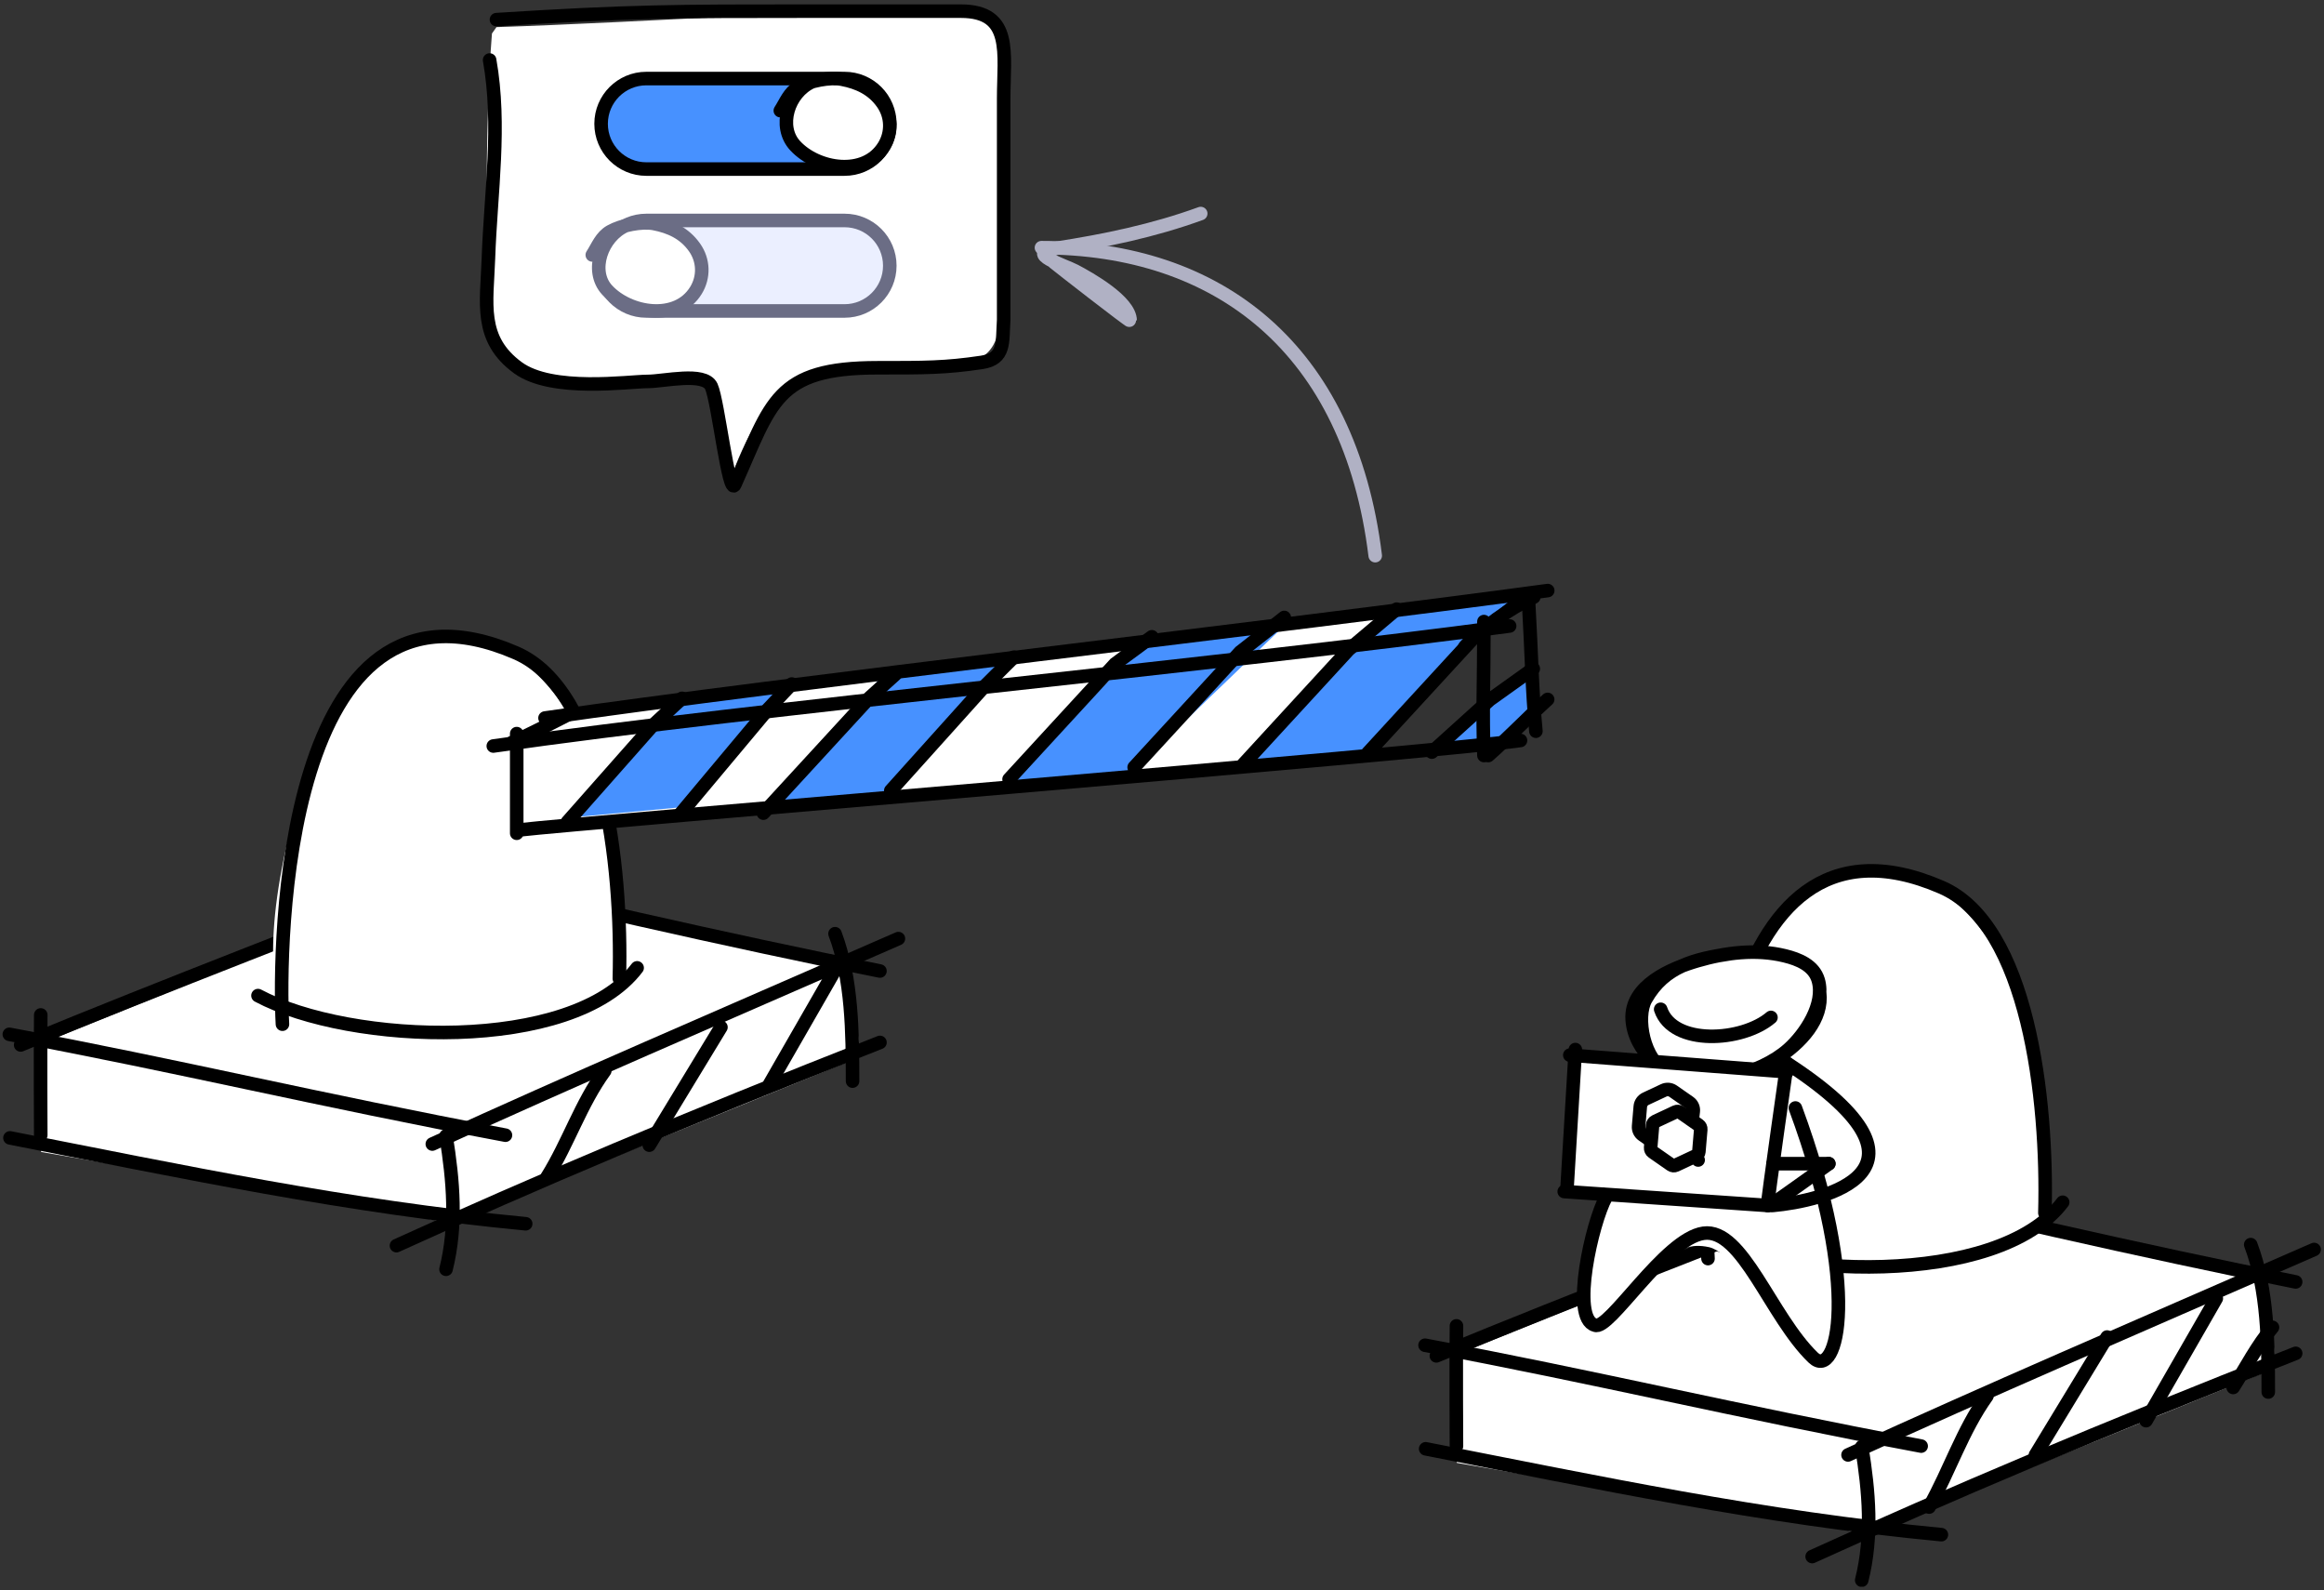 <svg width="250" height="171" viewBox="0 0 250 171" fill="none" xmlns="http://www.w3.org/2000/svg">
<rect x="0" y="0" width="250" height="171" fill="#333333" stroke="none"/>
<g clip-path="url(#clip0_50_472)">
<path d="M4.422 123.891V112.244L48.603 94.37L91.379 104.01L92.584 113.65L48.603 131.522L4.422 123.891Z" fill="white"/>
<path d="M1.071 122.376C19.413 125.966 37.402 129.8 56.55 131.612" stroke="black" stroke-width="1.457" stroke-linecap="round"/>
<path d="M1.004 111.237C19.232 114.643 34.211 118.296 54.374 122.086" stroke="black" stroke-width="1.457" stroke-linecap="round"/>
<path d="M42.648 133.966C57.244 127.32 73.521 120.415 94.661 112.11" stroke="black" stroke-width="1.457" stroke-linecap="round"/>
<path d="M46.506 123.038C61.92 115.987 75.831 110.038 96.644 100.943" stroke="black" stroke-width="1.457" stroke-linecap="round"/>
<path d="M2.222 112.381C17.89 105.915 34.468 99.615 53.156 92.189" stroke="black" stroke-width="1.457" stroke-linecap="round"/>
<path d="M41.688 92.492C58.847 96.72 78.739 101.246 94.659 104.43" stroke="black" stroke-width="1.457" stroke-linecap="round"/>
<path d="M4.384 109.153C4.333 113.321 4.384 122.085 4.384 122.085" stroke="black" stroke-width="1.457" stroke-linecap="round"/>
<path d="M47.98 122.162C48.763 127.006 49.169 131.752 47.98 136.507" stroke="black" stroke-width="1.457" stroke-linecap="round"/>
<path d="M89.826 100.417C91.666 105.277 91.713 111.094 91.713 116.272" stroke="black" stroke-width="1.457" stroke-linecap="round"/>
<path d="M58.841 126.599C61.156 122.894 62.46 118.732 65.058 115.159" stroke="black" stroke-width="1.457" stroke-linecap="round"/>
<path d="M69.845 123.159L73.699 116.817L77.554 110.475" stroke="black" stroke-width="1.457" stroke-linecap="round"/>
<path d="M82.743 116.663L90.299 103.515" stroke="black" stroke-width="1.457" stroke-linecap="round"/>
<path d="M156.714 157.329V145.681L200.895 127.808L243.671 137.447L244.876 147.087L200.895 164.961L156.714 157.329Z" fill="white"/>
<path d="M153.363 155.814C171.705 159.404 189.693 163.237 208.841 165.049" stroke="black" stroke-width="1.457" stroke-linecap="round"/>
<path d="M153.296 144.676C171.523 148.081 186.503 151.733 206.666 155.524" stroke="black" stroke-width="1.457" stroke-linecap="round"/>
<path d="M194.94 167.404C209.536 160.757 225.813 153.853 246.953 145.548" stroke="black" stroke-width="1.457" stroke-linecap="round"/>
<path d="M198.798 156.474C214.211 149.423 228.123 143.474 248.936 134.379" stroke="black" stroke-width="1.457" stroke-linecap="round"/>
<path d="M154.513 145.819C170.182 139.353 186.761 133.053 205.447 125.627" stroke="black" stroke-width="1.457" stroke-linecap="round"/>
<path d="M193.98 125.93C211.139 130.158 231.03 134.683 246.951 137.867" stroke="black" stroke-width="1.457" stroke-linecap="round"/>
<path d="M156.676 142.591C156.625 146.758 156.676 155.522 156.676 155.522" stroke="black" stroke-width="1.457" stroke-linecap="round"/>
<path d="M200.272 155.6C201.055 160.443 201.461 165.19 200.272 169.945" stroke="black" stroke-width="1.457" stroke-linecap="round"/>
<path d="M242.117 133.855C243.958 138.714 244.005 144.532 244.005 149.71" stroke="black" stroke-width="1.457" stroke-linecap="round"/>
<path d="M207.522 162.081C209.744 158.141 211.092 153.85 213.739 150.144" stroke="black" stroke-width="1.457" stroke-linecap="round"/>
<path d="M218.957 156.477L222.812 150.135L226.666 143.794" stroke="black" stroke-width="1.457" stroke-linecap="round"/>
<path d="M230.858 152.789L238.414 139.642" stroke="black" stroke-width="1.457" stroke-linecap="round"/>
<path d="M240.232 149.218C241.598 147.068 242.798 144.691 244.459 142.752" stroke="black" stroke-width="1.457" stroke-linecap="round"/>
<path d="M220.001 130.412C212.47 138.862 192.676 136.076 183.721 133.626C182.572 131.56 181.471 123.661 186.246 108.598C191.022 93.534 200.636 92.371 204.846 93.672C219.174 99.183 220.919 120.461 220.001 130.412Z" fill="white"/>
<path d="M183.735 135.358C183.277 127.124 183.735 84.532 208.86 95.426C218.175 99.465 220.315 118.202 219.975 130.45" stroke="black" stroke-width="1.457" stroke-linecap="round"/>
<path d="M181.103 132.282C191.037 137.572 214.926 138.499 221.889 129.297" stroke="black" stroke-width="1.457" stroke-linecap="round"/>
<path d="M194.376 110.07C197.892 105.241 192.619 103.485 189.104 102.606C172.935 102.606 174.862 114.022 181.454 116.467C175.589 116.467 173.245 122.504 173.245 128.143C169.73 136.923 169.378 146.123 173.244 141.908C178.078 136.639 179.896 133.252 183.85 134.13C187.805 135.008 195.275 150.037 197.033 145.207C198.44 141.343 198.246 136.001 196.195 129.268C196.196 128.393 209.567 124.352 190.566 114.099C190.942 114.097 192.023 113.303 194.376 110.07Z" fill="white"/>
<path d="M186.167 102.561C182.362 103.14 179.08 103.867 177.038 107.473C175.938 109.415 176.796 114.08 179.353 115.336C183.16 117.205 189.371 115.539 192.386 112.855C194.207 111.233 196.355 107.996 195.592 105.409C195.121 103.814 193.468 103.154 192.005 102.796C188.893 102.034 185.603 102.449 182.569 103.336C179.817 104.139 175.35 105.988 175.579 109.648C175.791 113.043 179.021 115.784 182.092 116.35C186.729 117.204 196.449 112.334 195.746 106.748" stroke="black" stroke-width="1.457" stroke-linecap="round" stroke-linejoin="round"/>
<path d="M172.766 128.741C171.269 131.435 168.912 141.799 171.567 142.512C173.065 143.228 179.057 133.232 183.251 132.633C187.446 132.034 190.461 141.587 195.046 146.006C197.633 148.499 200.329 138.62 193.138 119.161" stroke="black" stroke-width="1.457" stroke-linecap="round" stroke-linejoin="round"/>
<path d="M178.644 108.544C179.962 112.495 187.432 112.056 190.507 109.422" stroke="black" stroke-width="1.457" stroke-linecap="round" stroke-linejoin="round"/>
<path d="M191.34 113.774C210.815 126.048 195.714 129.195 190.742 129.64" stroke="black" stroke-width="1.457" stroke-linecap="round" stroke-linejoin="round"/>
<path d="M169.467 113.476L178.156 114.074L191.937 115.272L190.44 125.152H196.432L190.44 129.642L168.568 128.145L169.467 113.476Z" fill="white"/>
<path d="M196.732 125.151C195.953 125.748 190.44 129.641 190.44 129.641" stroke="black" stroke-width="1.457" stroke-linecap="round" stroke-linejoin="round"/>
<path d="M196.732 125.151C194.635 125.151 193.137 125.151 190.74 125.151" stroke="black" stroke-width="1.457" stroke-linecap="round" stroke-linejoin="round"/>
<path d="M192.239 114.373C192.239 114.373 190.142 129.042 190.142 129.641" stroke="black" stroke-width="1.457" stroke-linecap="round" stroke-linejoin="round"/>
<path d="M192.239 115.272L168.869 113.476" stroke="black" stroke-width="1.457" stroke-linecap="round" stroke-linejoin="round"/>
<path d="M169.466 112.878L168.567 127.846" stroke="black" stroke-width="1.457" stroke-linecap="round" stroke-linejoin="round"/>
<path d="M190.14 129.645L168.269 128.147" stroke="black" stroke-width="1.457" stroke-linecap="round" stroke-linejoin="round"/>
<path d="M182.055 120.366L182.15 119.514C182.19 119.142 182.025 118.777 181.717 118.563L179.984 117.355C179.684 117.146 179.296 117.113 178.965 117.268L177.037 118.171C176.706 118.327 176.482 118.647 176.451 119.011L176.27 121.13C176.239 121.494 176.404 121.848 176.704 122.056L177.578 122.665" stroke="black" stroke-width="1.457" stroke-linejoin="round"/>
<path d="M180.759 119.628C180.609 119.523 180.415 119.507 180.249 119.584L178.064 120.608C177.898 120.685 177.787 120.846 177.771 121.028L177.566 123.429C177.551 123.612 177.633 123.788 177.783 123.893L179.763 125.272C179.913 125.376 180.107 125.393 180.272 125.315L182.458 124.292L182.675 124.755L182.458 124.292C182.624 124.214 182.735 124.054 182.751 123.872L182.956 121.471C182.972 121.288 182.889 121.112 182.739 121.007L180.759 119.628Z" fill="white" stroke="black" stroke-width="1.457" stroke-linejoin="round"/>
<path d="M52.921 34.45C52.151 31.582 52.165 12.907 52.921 3.604L53.407 2.917C67.545 2.472 96.562 0.693 101.47 0.8C106.379 0.907 107.606 3.782 107.606 5.207C107.562 12.328 107.499 27.88 107.606 33.115C107.739 39.657 103.738 38.856 101.47 39.391C99.204 39.925 92.935 38.456 87.333 40.058C82.851 41.34 79.685 48.159 78.663 51.408C78.396 49.316 77.623 44.518 76.662 42.061C75.702 39.604 71.371 40.147 69.326 40.726C52.921 41.794 53.751 37.545 52.921 34.45Z" fill="white"/>
<path d="M52.67 6.453C53.927 13.529 52.786 20.678 52.541 27.796C52.375 32.606 51.479 36.454 55.717 39.551C59.391 42.237 67.611 41.021 69.686 41.021C71.407 41.021 75.784 39.956 76.52 41.562C77.255 43.168 78.407 53.55 79.05 52.118C83.033 43.258 83.398 39.551 94.438 39.551C99.422 39.551 101.691 39.56 105.607 38.975C108.142 38.597 107.813 36.818 107.969 34.393C107.969 26.017 107.969 20.474 107.969 10.583C107.969 5.725 108.987 1.2 103.363 1.2C98.727 1.2 92.81 1.2 86.672 1.2C72.888 1.2 67.778 1.2 53.405 2.112" stroke="black" stroke-width="1.457" stroke-linecap="round"/>
<path d="M90.851 23.71H69.529C66.842 23.71 64.663 25.889 64.663 28.577V28.577C64.663 31.265 66.842 33.444 69.529 33.444H90.851C93.539 33.444 95.718 31.265 95.718 28.577V28.577C95.718 25.889 93.539 23.71 90.851 23.71Z" fill="#EBEFFF" stroke="#6B6D85" stroke-width="1.457"/>
<path d="M90.851 8.449H69.529C66.842 8.449 64.663 10.628 64.663 13.315V13.315C64.663 16.003 66.842 18.182 69.529 18.182H90.851C93.539 18.182 95.718 16.003 95.718 13.315V13.315C95.718 10.628 93.539 8.449 90.851 8.449Z" fill="#4791FF" stroke="black" stroke-width="1.457"/>
<path d="M85.544 15.676C83.631 13.614 84.782 9.951 87.341 8.799C88.435 8.491 89.702 8.352 90.582 8.523C92.311 8.857 93.862 9.551 94.948 11.099C95.923 12.488 95.98 14.268 95.092 15.713C93.028 19.071 87.911 18.226 85.544 15.676Z" fill="white"/>
<path d="M87.341 8.799C84.782 9.951 83.631 13.614 85.544 15.676C87.911 18.226 93.028 19.071 95.092 15.713C95.98 14.268 95.923 12.488 94.948 11.099C93.862 9.551 92.311 8.857 90.582 8.523C89.26 8.267 87.067 8.708 85.894 9.373C84.899 9.937 84.537 10.976 83.943 11.899" stroke="black" stroke-width="1.457" stroke-linecap="round"/>
<path d="M65.316 31.197C63.403 29.135 64.729 25.424 67.287 24.273C68.34 23.998 69.52 23.882 70.355 24.043C72.083 24.378 73.633 25.072 74.72 26.62C75.695 28.008 75.752 29.789 74.864 31.234C72.801 34.592 67.683 33.747 65.316 31.197Z" fill="white"/>
<path d="M67.287 24.273C64.729 25.424 63.403 29.135 65.316 31.197C67.683 33.747 72.8 34.592 74.864 31.234C75.752 29.789 75.695 28.008 74.72 26.62C73.633 25.072 72.083 24.378 70.355 24.043C69.032 23.787 66.84 24.229 65.666 24.894C64.671 25.458 64.308 26.497 63.715 27.42" stroke="#6B6D85" stroke-width="1.457" stroke-linecap="round"/>
<path d="M66.651 105.204C59.119 113.654 39.325 110.867 30.37 108.419C29.222 106.352 28.12 98.452 32.896 83.389C37.672 68.326 47.285 67.163 51.495 68.464C65.824 73.975 67.569 95.254 66.651 105.204Z" fill="white"/>
<path d="M30.384 110.15C29.927 101.915 30.385 59.324 55.51 70.218C64.824 74.257 66.965 92.994 66.625 105.242" stroke="black" stroke-width="1.457" stroke-linecap="round"/>
<path d="M27.752 107.073C37.687 112.364 61.575 113.291 68.538 104.089" stroke="black" stroke-width="1.457" stroke-linecap="round"/>
<path d="M147.937 59.759C145.187 37.405 131.018 26.637 112.033 26.637" stroke="#B0B1C4" stroke-width="1.457" stroke-linecap="round"/>
<path d="M113.395 28.222C113.713 28.497 121.572 34.619 121.572 34.48C121.572 32.402 117.145 29.932 115.648 29.14C114.514 28.539 110.185 27.233 113.52 26.72C118.878 25.896 124.061 24.821 129.164 22.966" stroke="#B0B1C4" stroke-width="1.457" stroke-linecap="round"/>
<path d="M55.897 89.11L53.234 81.042L60 76.633L150.813 65.673L151.514 76.338L146.807 80.695L55.897 89.11Z" fill="white"/>
<path d="M71.978 75.284L60.939 87.963L72.947 86.849L84.579 73.286L71.978 75.284Z" fill="#4791FF"/>
<path d="M95.478 72.051L82.388 86.849L95.478 85.825L107.767 70.983L95.478 72.051Z" fill="#4791FF"/>
<path d="M124.039 68.342L107.767 84.918L121.258 83.538L139.079 66.397L124.039 68.342Z" fill="#4791FF"/>
<path d="M145.834 69.651L134.08 82.574L147.005 80.787L164.267 63.904L150.109 65.106L145.834 69.651Z" fill="#4791FF"/>
<path d="M158.791 76.593L155.718 79.932H161.462L165.069 76.593L164.267 72.051L158.791 76.593Z" fill="#4791FF"/>
<path d="M55.908 89.253C61.913 88.525 154.192 80.959 163.565 79.635" stroke="black" stroke-width="1.457" stroke-linecap="round"/>
<path d="M53.066 80.232C81.973 76.091 130.275 71.624 162.395 67.323" stroke="black" stroke-width="1.457" stroke-linecap="round"/>
<path d="M58.628 77.22C84.12 73.52 138.171 67.362 166.494 63.514" stroke="black" stroke-width="1.457" stroke-linecap="round"/>
<path d="M159.631 66.848C159.631 73.549 159.457 76.545 159.631 81.251" stroke="black" stroke-width="1.457" stroke-linecap="round"/>
<path d="M164.411 64.236C164.788 70.927 164.784 73.948 165.222 78.638" stroke="black" stroke-width="1.457" stroke-linecap="round"/>
<path d="M55.585 78.897V89.615" stroke="black" stroke-width="1.457" stroke-linecap="round"/>
<path d="M157.585 69.543C159.499 67.427 162.419 65.439 164.993 64.217" stroke="black" stroke-width="1.457" stroke-linecap="round"/>
<path d="M160.096 81.256C162.291 79.327 164.317 77.187 166.485 75.219" stroke="black" stroke-width="1.457" stroke-linecap="round"/>
<path d="M55.045 79.876C57.197 78.855 59.276 77.81 61.383 76.725" stroke="black" stroke-width="1.457" stroke-linecap="round"/>
<path d="M73.256 87.45L82.648 76.232L85.173 73.565" stroke="black" stroke-width="1.457" stroke-linecap="round"/>
<path d="M61.036 88.399L70.189 78.045L73.371 75.103" stroke="black" stroke-width="1.457" stroke-linecap="round"/>
<path d="M82.119 87.452L93.522 75.05L96.312 72.532" stroke="black" stroke-width="1.457" stroke-linecap="round"/>
<path d="M95.825 85.028L105.905 73.817L109.06 70.68" stroke="black" stroke-width="1.457" stroke-linecap="round"/>
<path d="M108.548 83.802L119.952 71.4L123.91 68.485" stroke="black" stroke-width="1.457" stroke-linecap="round"/>
<path d="M133.685 82.266L145.088 69.864L150.246 65.51" stroke="black" stroke-width="1.457" stroke-linecap="round"/>
<path d="M122.004 82.52L133.408 70.119L138.152 66.403" stroke="black" stroke-width="1.457" stroke-linecap="round"/>
<path d="M147.14 80.983L158.544 68.581L163.288 64.865" stroke="black" stroke-width="1.457" stroke-linecap="round"/>
<path d="M154.029 80.888L160.263 75.257L164.939 71.917" stroke="black" stroke-width="1.457" stroke-linecap="round"/>
</g>
<defs>
<clipPath id="clip0_50_472">
<rect width="250" height="170.646" fill="white"/>
</clipPath>
</defs>
</svg>
